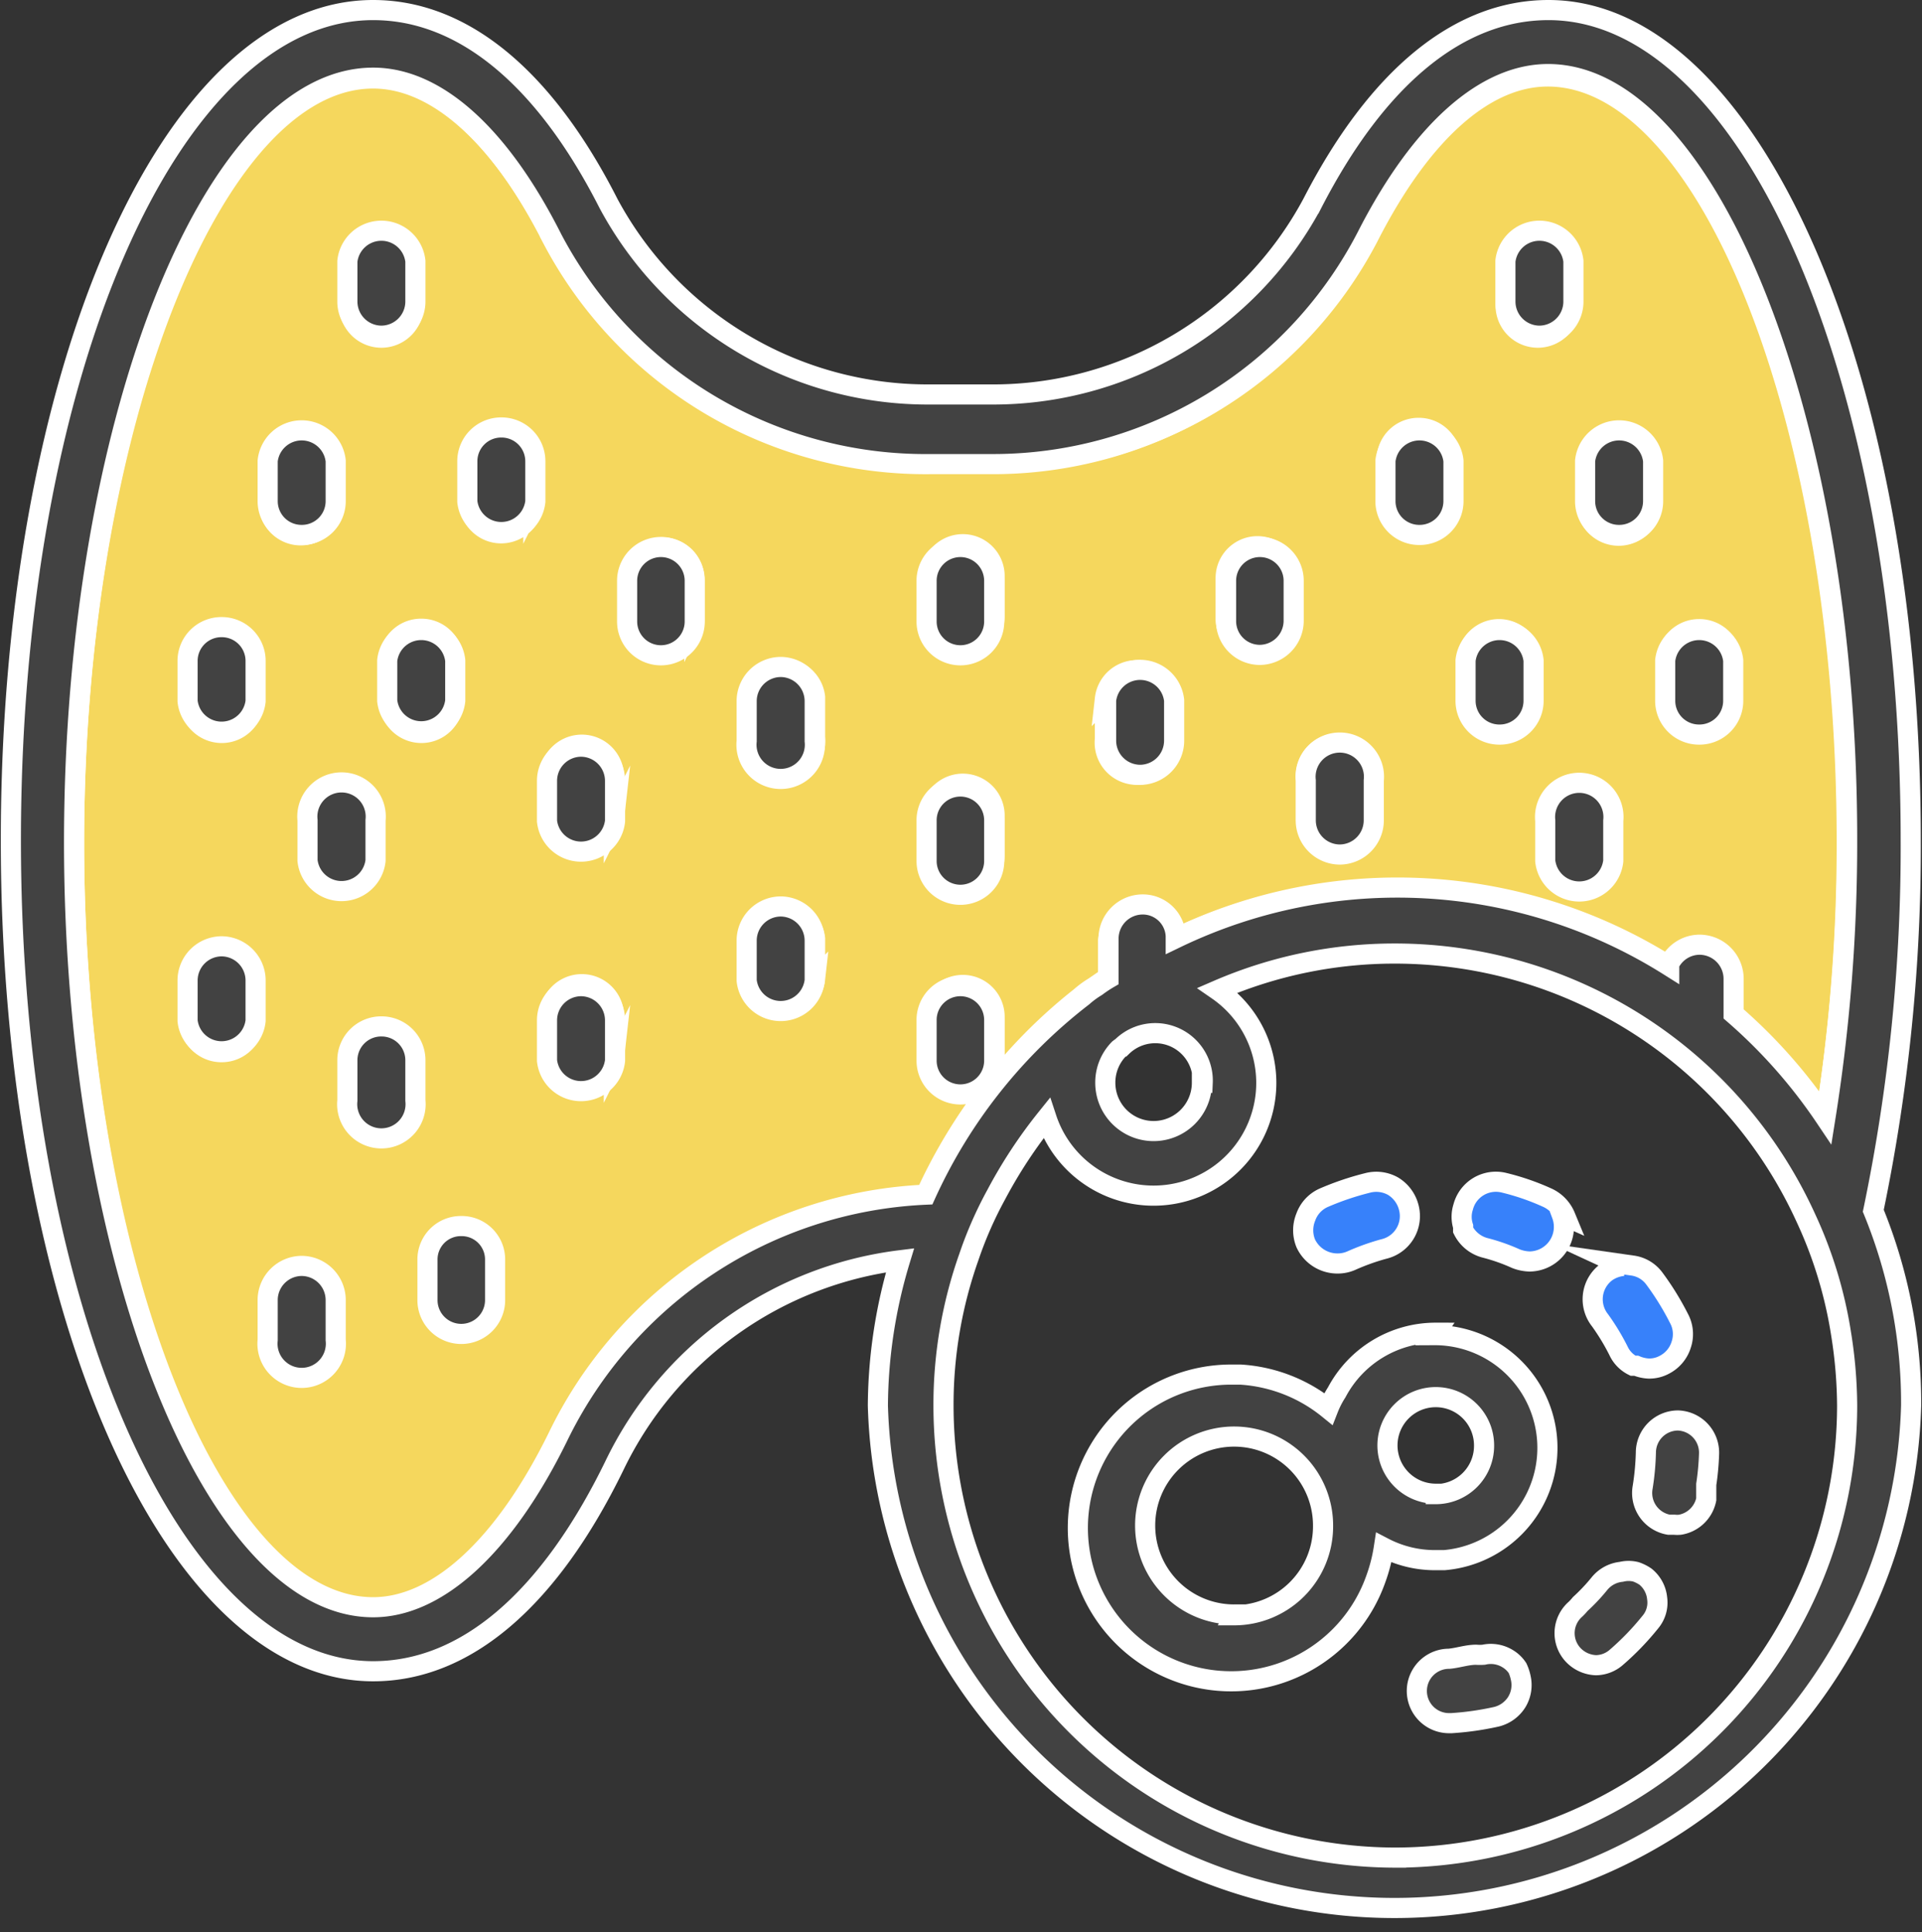 <svg xmlns="http://www.w3.org/2000/svg" viewBox="0 0 47.75 48"><rect x="0" y="0" width="47.75" height="48" fill="#333333" stroke="none"/><defs><style>.cls-1{fill:#f5d75d;}.cls-1,.cls-2,.cls-3{stroke:#fff;stroke-miterlimit:10;stroke-width:0.5px;}.cls-2{fill:#424242;}.cls-3{fill:#3781fa;}</style></defs><g id="레이어_2" data-name="레이어 2"><g id="레이어_1-2" data-name="레이어 1"><path class="cls-1" d="M26.84,24.77a2.3,2.3,0,0,1,.34-.25l.35-.24v-.92a.8.8,0,0,1,1.59,0h0a12.61,12.61,0,0,1,5.55-1.28,12.79,12.79,0,0,1,6.81,2,.79.79,0,0,1,.73-.5.8.8,0,0,1,.8.8v.82a13,13,0,0,1,2.33,2.63,43.48,43.48,0,0,0,.54-6.93c0-10.32-3.4-19-7.43-19-1.56,0-3.14,1.4-4.46,4a10.45,10.45,0,0,1-9.39,5.6H23.12a10.48,10.48,0,0,1-9.4-5.6c-1.31-2.55-2.89-3.95-4.45-3.95-4,0-7.43,8.72-7.43,19s3.4,19.05,7.43,19.05c1.62,0,3.25-1.5,4.59-4.23a10.68,10.68,0,0,1,9.12-6A13,13,0,0,1,26.84,24.77Zm14.58-8.35a.79.79,0,0,1,.79-.79.79.79,0,0,1,.8.79v1a.8.8,0,0,1-.8.8.79.79,0,0,1-.79-.8Zm-2-5a.8.8,0,0,1,1.59,0v1a.8.8,0,1,1-1.59,0Zm.6,8.93v1a.8.8,0,0,1-1.59,0v-1a.8.8,0,1,1,1.59,0ZM37.45,6.5A.8.8,0,0,1,39,6.5v1a.8.8,0,1,1-1.59,0Zm-1,9.92a.79.79,0,1,1,1.58,0v1a.79.79,0,1,1-1.58,0Zm-2-5a.79.79,0,0,1,.8-.79.79.79,0,0,1,.79.79v1a.79.79,0,0,1-.79.8.8.8,0,0,1-.8-.8Zm-2,7.94a.8.8,0,1,1,1.59,0v1a.8.8,0,0,1-1.59,0Zm-2-5a.79.79,0,1,1,1.58,0v1a.79.79,0,0,1-1.58,0Zm-3,3a.8.8,0,0,1,1.59,0v1a.8.8,0,1,1-1.59,0ZM6.3,25.35a.79.79,0,0,1-.79.79.79.79,0,0,1-.8-.79v-1a.8.8,0,0,1,.8-.8.79.79,0,0,1,.79.8Zm0-7.94a.79.79,0,0,1-.79.8.8.8,0,0,1-.8-.8v-1a.79.79,0,0,1,.8-.79.79.79,0,0,1,.79.79ZM8.68,6.5a.8.8,0,0,1,1.59,0v1a.8.8,0,1,1-1.59,0Zm-2,5a.79.79,0,0,1,.79-.79.79.79,0,0,1,.8.79v1a.8.8,0,0,1-.8.8.79.79,0,0,1-.79-.8ZM8.29,33.28a.8.8,0,0,1-.8.8.79.79,0,0,1-.79-.8v-1a.79.79,0,0,1,.79-.79.79.79,0,0,1,.8.79Zm-.6-11.9v-1a.8.8,0,1,1,1.59,0v1a.8.8,0,0,1-1.59,0Zm2.58,5.95a.8.8,0,1,1-1.59,0v-1a.8.8,0,0,1,1.59,0Zm-.6-9.92v-1a.79.79,0,0,1,.8-.79.79.79,0,0,1,.79.79v1a.79.79,0,0,1-.79.8A.8.8,0,0,1,9.67,17.41Zm2.58,14.88a.79.79,0,1,1-1.58,0v-1a.79.79,0,0,1,1.58,0Zm1-19.84a.8.8,0,0,1-.8.8.79.79,0,0,1-.79-.8v-1a.79.79,0,0,1,.79-.79.79.79,0,0,1,.8.79Zm2,13.89a.8.8,0,0,1-1.59,0v-1a.8.8,0,1,1,1.59,0Zm0-5.95a.8.8,0,0,1-1.59,0v-1a.8.8,0,1,1,1.59,0Zm2-5a.79.79,0,0,1-1.58,0v-1a.79.79,0,1,1,1.58,0Zm3,8.93a.8.8,0,0,1-1.59,0v-1a.8.8,0,0,1,1.59,0Zm0-6a.8.8,0,1,1-1.59,0v-1a.8.8,0,0,1,1.59,0Zm4.46,7.94a.79.79,0,1,1-1.58,0v-1a.79.79,0,1,1,1.58,0Zm0-5a.79.79,0,1,1-1.58,0v-1a.79.79,0,1,1,1.58,0Zm0-5.95a.79.79,0,0,1-1.58,0v-1a.79.79,0,1,1,1.58,0Z"/><path class="cls-2" d="M9.48,8.34a.85.85,0,0,0,.84-.85v-1a.85.85,0,0,0-1.69,0v1A.85.85,0,0,0,9.48,8.34Z"/><path class="cls-2" d="M5.51,15.58a.84.84,0,0,0-.85.84v1a.85.85,0,0,0,1.69,0v-1A.84.84,0,0,0,5.51,15.58Z"/><path class="cls-2" d="M7.49,13.29a.84.84,0,0,0,.85-.84v-1a.85.85,0,0,0-1.69,0v1A.84.84,0,0,0,7.49,13.29Z"/><path class="cls-2" d="M12.45,10.62a.84.84,0,0,0-.84.84v1a.85.85,0,0,0,1.69,0v-1A.84.84,0,0,0,12.45,10.62Z"/><path class="cls-2" d="M11.31,17.41v-1a.85.85,0,0,0-1.69,0v1a.85.85,0,0,0,1.69,0Z"/><path class="cls-2" d="M16.42,13.59a.84.84,0,0,0-.84.85v1a.84.84,0,0,0,1.68,0v-1A.84.84,0,0,0,16.42,13.59Z"/><path class="cls-2" d="M14.43,18.55a.85.85,0,0,0-.84.85v1a.85.85,0,0,0,1.69,0v-1A.85.85,0,0,0,14.43,18.55Z"/><path class="cls-2" d="M9.33,21.38v-1a.85.85,0,1,0-1.69,0v1a.85.85,0,0,0,1.69,0Z"/><path class="cls-2" d="M5.51,23.51a.85.85,0,0,0-.85.85v1a.85.85,0,0,0,1.69,0v-1A.85.85,0,0,0,5.51,23.51Z"/><path class="cls-2" d="M9.48,25.5a.84.84,0,0,0-.85.84v1a.85.85,0,1,0,1.69,0v-1A.84.84,0,0,0,9.48,25.5Z"/><path class="cls-2" d="M7.49,31.45a.85.85,0,0,0-.84.84v1a.85.85,0,1,0,1.69,0v-1A.85.85,0,0,0,7.49,31.45Z"/><path class="cls-2" d="M11.46,30.46a.83.83,0,0,0-.84.84v1a.84.84,0,0,0,1.68,0v-1A.83.83,0,0,0,11.46,30.46Z"/><path class="cls-2" d="M14.43,24.5a.85.85,0,0,0-.84.85v1a.85.85,0,0,0,1.69,0v-1A.85.85,0,0,0,14.43,24.5Z"/><path class="cls-2" d="M19.4,22.52a.85.85,0,0,0-.85.84v1a.85.85,0,0,0,1.69,0v-1A.85.85,0,0,0,19.4,22.52Z"/><path class="cls-2" d="M19.4,16.57a.85.85,0,0,0-.85.84v1a.85.85,0,1,0,1.69,0v-1A.85.85,0,0,0,19.4,16.57Z"/><path class="cls-2" d="M38.24,8.34a.85.85,0,0,0,.85-.85v-1a.85.85,0,0,0-1.69,0v1A.85.85,0,0,0,38.24,8.34Z"/><path class="cls-2" d="M42.21,18.25a.84.84,0,0,0,.85-.84v-1a.85.85,0,0,0-1.69,0v1A.84.84,0,0,0,42.21,18.25Z"/><path class="cls-2" d="M40.23,13.29a.84.84,0,0,0,.84-.84v-1a.85.85,0,0,0-1.69,0v1A.84.84,0,0,0,40.23,13.29Z"/><path class="cls-2" d="M35.27,13.29a.84.84,0,0,0,.84-.84v-1a.85.85,0,0,0-1.69,0v1A.84.84,0,0,0,35.27,13.29Z"/><path class="cls-2" d="M37.25,18.25a.84.84,0,0,0,.85-.84v-1a.85.85,0,0,0-1.69,0v1A.84.84,0,0,0,37.25,18.25Z"/><path class="cls-2" d="M31.3,16.27a.85.85,0,0,0,.84-.84v-1a.84.84,0,1,0-1.68,0v1A.84.84,0,0,0,31.3,16.27Z"/><path class="cls-2" d="M33.28,21.23a.85.85,0,0,0,.85-.84v-1a.85.85,0,1,0-1.69,0v1A.85.85,0,0,0,33.28,21.23Z"/><path class="cls-2" d="M38.39,20.39v1a.85.85,0,0,0,1.69,0v-1a.85.85,0,1,0-1.69,0Z"/><path class="cls-2" d="M28.32,19.25a.85.85,0,0,0,.85-.85v-1a.85.85,0,0,0-1.69,0v1A.85.85,0,0,0,28.32,19.25Z"/><path class="cls-2" d="M23.86,13.59a.84.84,0,0,0-.84.85v1a.84.84,0,0,0,1.68,0v-1A.84.84,0,0,0,23.86,13.59Z"/><path class="cls-2" d="M23.86,19.54a.84.84,0,0,0-.84.85v1a.84.84,0,0,0,1.68,0v-1A.84.84,0,0,0,23.86,19.54Z"/><path class="cls-2" d="M23.86,24.5a.84.84,0,0,0-.84.85v1a.84.84,0,0,0,1.68,0v-1A.84.84,0,0,0,23.86,24.5Z"/><path class="cls-3" d="M40.23,33.6a.78.78,0,0,0,.34.33h0l.08,0h0a.92.92,0,0,0,.31.07.79.79,0,0,0,.4-.1.84.84,0,0,0,.41-.5.82.82,0,0,0-.06-.65,6.85,6.85,0,0,0-.62-1,.81.81,0,0,0-.54-.31h0l-.35-.05.13.06a.87.87,0,0,0-.43.16.84.84,0,0,0-.15,1.19A5.56,5.56,0,0,1,40.23,33.6Z"/><path class="cls-3" d="M33.22,31.39a.84.84,0,0,0,.35-.07,5.57,5.57,0,0,1,.81-.29A.84.84,0,0,0,35,30a.87.87,0,0,0-.39-.53.85.85,0,0,0-.64-.08,7,7,0,0,0-1.09.37.83.83,0,0,0-.44.48.86.86,0,0,0,0,.65A.87.87,0,0,0,33.22,31.39Z"/><path class="cls-3" d="M38.89,30.22a.88.88,0,0,0-.46-.47,6,6,0,0,0-1.08-.37.84.84,0,0,0-1,.61.79.79,0,0,0,0,.48h0l0,.09v0h0a.85.85,0,0,0,.54.44h0a4.66,4.66,0,0,1,.77.27,1,1,0,0,0,.34.07.86.86,0,0,0,.8-1.16Z"/><path class="cls-2" d="M46.54,30.08a44.28,44.28,0,0,0,.93-9.2c0-11.57-4-20.63-9-20.63-2.22,0-4.25,1.66-5.87,4.81a9,9,0,0,1-8,4.74H23.12a9,9,0,0,1-8-4.74C13.52,1.91,11.49.25,9.27.25c-5.06,0-9,9.06-9,20.63s4,20.64,9,20.64c2.29,0,4.37-1.77,6-5.12a9.12,9.12,0,0,1,7.09-5.09,12.67,12.67,0,0,0-.55,3.61,12.84,12.84,0,0,0,25.67,0A12.59,12.59,0,0,0,46.54,30.08ZM13.86,35.7c-1.34,2.73-3,4.23-4.59,4.23-4,0-7.43-8.72-7.43-19s3.4-19,7.43-19c1.56,0,3.14,1.4,4.45,4a10.48,10.48,0,0,0,9.4,5.6H24.6A10.45,10.45,0,0,0,34,5.79c1.32-2.55,2.9-3.95,4.46-3.95,4,0,7.43,8.72,7.43,19a43.48,43.48,0,0,1-.54,6.93,13,13,0,0,0-2.28-2.58v-.87a.85.85,0,0,0-.85-.85.84.84,0,0,0-.75.48h0l0,.05a12.67,12.67,0,0,0-12.26-.69v-.06h0a.82.82,0,0,0-.83-.78.85.85,0,0,0-.84.84v1a3.13,3.13,0,0,0-.3.2,2.3,2.3,0,0,0-.34.25A13,13,0,0,0,23,29.68,10.68,10.68,0,0,0,13.86,35.7Zm16-8.8a1.2,1.2,0,0,1-2.4,0,1.19,1.19,0,0,1,.34-.84l.08-.06a1.18,1.18,0,0,1,2,.9Zm4.82,19.25A11.24,11.24,0,0,1,23.44,34.92a11,11,0,0,1,.63-3.69,9.71,9.71,0,0,1,.68-1.55A12,12,0,0,1,26,27.78a2.8,2.8,0,1,0,4.25-3.18,11.06,11.06,0,0,1,4.42-.91,11.22,11.22,0,0,1,10.2,6.58,10.73,10.73,0,0,1,.87,2.87,11.55,11.55,0,0,1,.15,1.78A11.24,11.24,0,0,1,34.67,46.15Z"/><path class="cls-2" d="M37.7,41.44a.76.76,0,0,0-.24-.23.8.8,0,0,0-.6-.1,1.25,1.25,0,0,1-.19,0c-.22,0-.45.08-.67.1a.8.8,0,0,0,0,1.6h.06a7.19,7.19,0,0,0,1.12-.16.83.83,0,0,0,.5-.36.81.81,0,0,0,.1-.61A1.07,1.07,0,0,0,37.7,41.44Z"/><path class="cls-2" d="M40.64,39.05a.75.75,0,0,0-.36,0,.81.81,0,0,0-.54.29,4.66,4.66,0,0,1-.48.51,1.42,1.42,0,0,1-.12.13.79.79,0,0,0-.06,1.13.82.82,0,0,0,.57.26h0a.78.78,0,0,0,.5-.19l0,0A6.7,6.7,0,0,0,41,40.3a.75.75,0,0,0,.17-.59.79.79,0,0,0-.29-.54A1,1,0,0,0,40.64,39.05Z"/><path class="cls-2" d="M41.69,35.29a.8.8,0,0,0-.8.8,6.4,6.4,0,0,1-.08.86.8.8,0,0,0,.65.93h.14a.7.7,0,0,0,.14,0,.8.8,0,0,0,.65-.63c0-.12,0-.25,0-.37a6.48,6.48,0,0,0,.07-.77A.8.8,0,0,0,41.69,35.29Z"/><path class="cls-2" d="M35.67,33.11a2.78,2.78,0,0,0-2.46,1.48A2.3,2.3,0,0,0,33,35a3.84,3.84,0,0,0-2.18-.85h-.2a3.81,3.81,0,1,0,3.56,5.08,4.06,4.06,0,0,0,.2-.78,2.75,2.75,0,0,0,1.25.31l.25,0a2.8,2.8,0,0,0-.25-5.59Zm-5,7a2.21,2.21,0,1,1,2.2-2.2A2.21,2.21,0,0,1,30.66,40.13Zm5-3a1.2,1.2,0,1,1,1.2-1.2A1.2,1.2,0,0,1,35.67,37.12Z"/></g></g></svg>